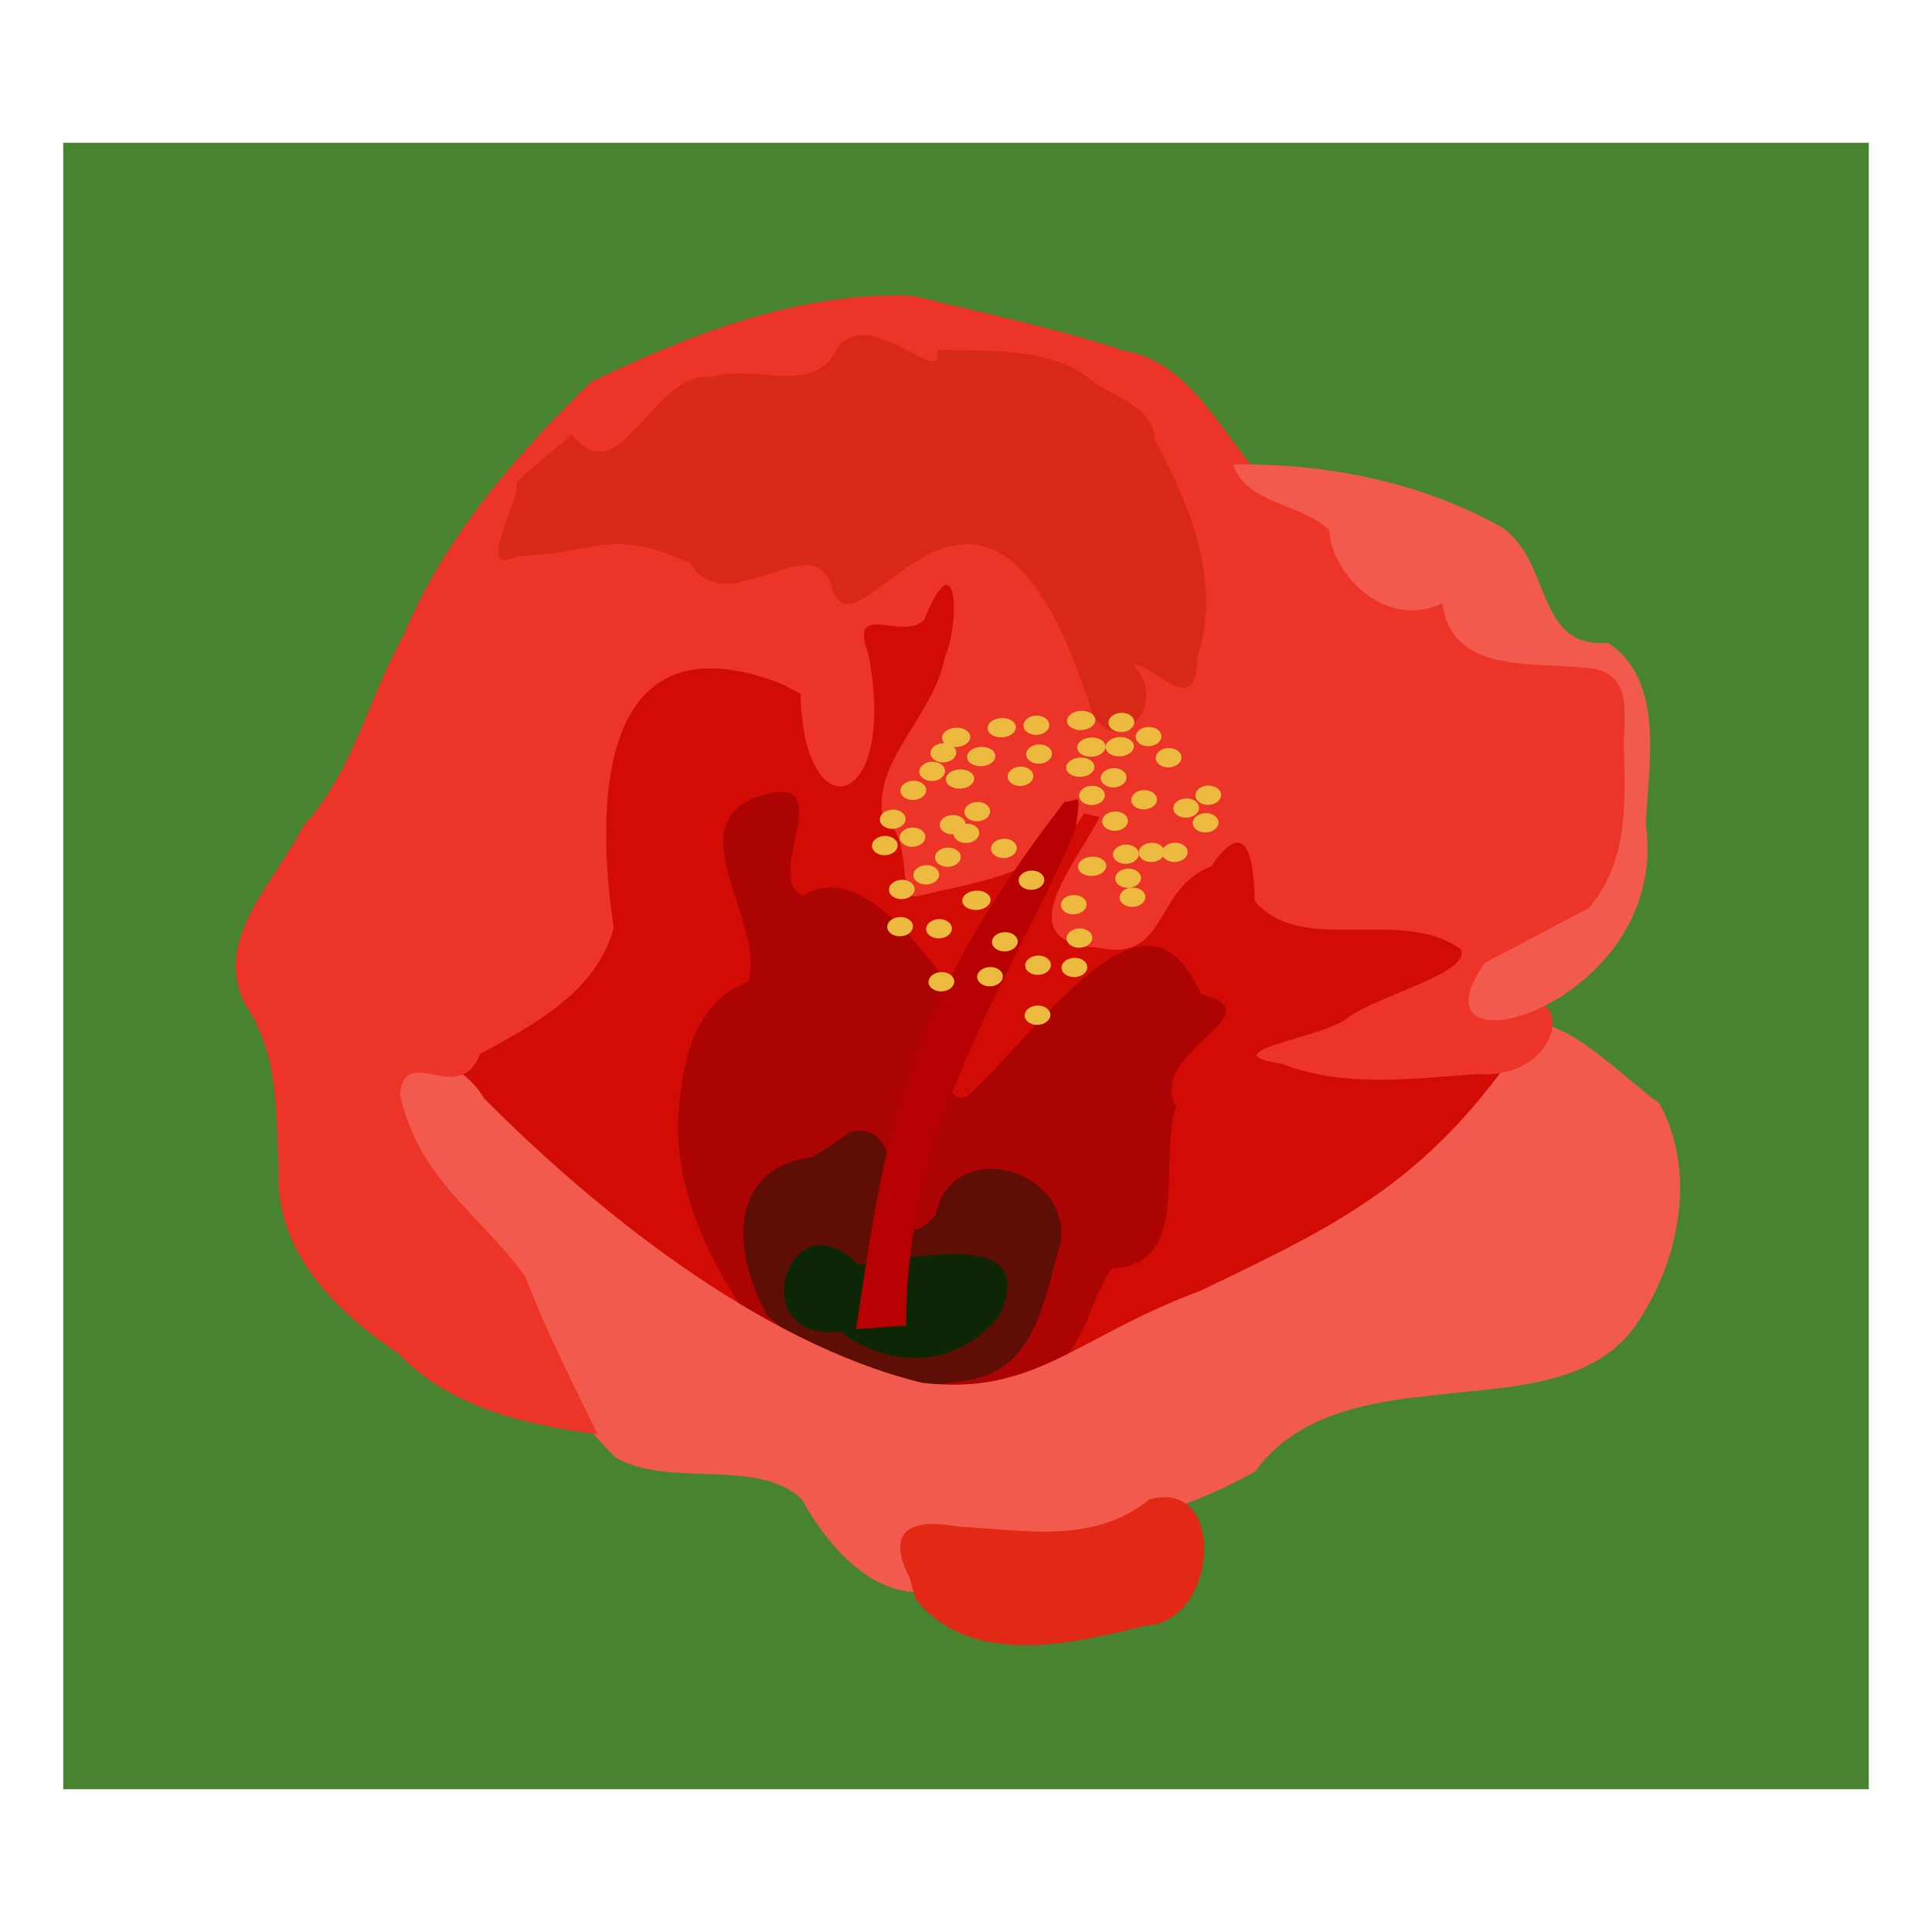 <?xml version="1.0"?>
<svg xmlns="http://www.w3.org/2000/svg" width="600" height="600" viewBox="0 0 600 600">
  <path fill="#48842f" d="M19.635 44.335h560.729v511.33H19.635z"/>
  <path d="M226.51 403.756c-25.687-15.303-47.746-35.425-71.05-53.651-22.869-8.067-11.107-31.055 8.57-32.338 13.956-16.13 28.083-35.412 21.1-57.425-7.763-17.714-1.14-30.78 10.956-43.294 7.242-15.023 25.775-12.92 39.64-8.825 8.573 3.721 26.926 5.363 24.456 18.477 2.448 18.488 4.809 16.5 3.827.702v-40.285c14.796 6.19 25.734-3.334 32.774-12.934 1.535 26.866-4.93 54.671-22.148 76.164 11.604 6.209 14.915 14.174 11.217 25.572 9.33-6.45 31.98-5.183 39.625-14.563-10.408-18.817 9.288-14.92 17.763-5.786 3.256 14.09-6.378 18.498-13.036 24.688 9.393 9.334 23.876 16.75 23.697-1.083 13.12-9.674 27.488-17.777 41.047-26.958-11.741 16.672-2.293 41.268 20.643 27.798 15.15-.309 42.986 11.396 46.649 16.915-16.615 8.069-31.186 22.2-49.442 25.927-8.631.637-27.255.152-8.642 7.97 21.178 5.986 44.476-5.348 65.169-.451-8.368 21.455-25.358 36.478-43.6 50.21-20.212 16.155-47.313 20.07-70.662 30.514-22.097 5.315-41.463 22.881-63.986 23.007-16.309-6.555-37.922-3.03-50.445-16.626l-14.122-13.725z" fill="#d20c05"/>
  <path d="M232.402 304.776c5.237-18.576-21.053-46.848 1.521-56.839 29.26-10.812 2.1 25.14 15.484 30.202 16.49-10.515 34.823 14.14 43.643 25.495 4.132 10.042-4.155 40.601 7.263 36.82 25.182-23.016 55.667-71.24 72.561-31.698 24.58 6.148-16.934 17.304-7.654 34.92-5.621 17.92 4.929 48.982-19.788 50.22-9.534 13.128-8.266 34.03-31.423 33.37-13.355 5.382-27.184 5.804-40.385.423-15.974-4.603-34.453-6.774-43.767-22.328-12.77-19.442-21.43-41.542-18.85-63.395 1.666-14.11 4.945-30.673 21.395-37.19z" fill="#ab0402"/>
  <path d="M263.832 351.66c21.309-5.999 9.731 45.704 26.82 25.484 4.785-24.183 42.113-14.652 38.754 8.807-5.22 16.36-6.934 41.26-31.95 43.074-22.088 4.407-43.438-6.125-59.167-20.51-10.207-17.9-13.284-45.493 13.753-49.104 4.102-2.323 8.061-4.892 11.79-7.751z" fill="#5e0e05"/>
  <path d="M260.908 413.461c-30.484 3.686-15.99-43.042 5.564-20.71 14.523-1.084 56.811-12.753 44.03 15.61-12.749 16.395-33.586 17.22-49.594 5.1z" fill="#0d2706"/>
  <path d="M187.085 282.044c-.679-18.456-13.785-43.275 3.654-56.091 5.01-20.735 25.812-16.45 43.048-18.175 17.204 5.7 27.52 16.206 28.235 34.076 18.392-4.662-.446-35.962 9.603-49.922 12.012 4.662 16.718-9.043 23.728-13.534 5.138 14.768-3.463 31.97-5.285 47.442-9.226 12.294-22.38 28.831-.58 35.483-3.88 6.992-7.824 22.664 8.786 17 25.485 5.712 18.96-45.477 42.01-27.958 8.994 4.84-.438 27.252 1.928 27.506-7.786 29.13 27.26-5.7 34.237-14.127 5.862-8.673 27.645-18.362 15.737-.222-12.652 27.071 19.84 17.645 34.643 12.84 2.886 17.885 39.487 8.609 37.744 20.987-19.583 8.971-36.286 27.752-58.846 27.885-26.442 2.578 20.097 13.349 31.18 5.223l35.97-4.37c-4.982 18.432-16.245 34.466-32.073 45.693-19.813 20.054-50.54 21.526-74.113 35.91-22.435 13.341-47.168 23.756-72.931 28.517-15.46-5.404-30.922-11.468-46.401-17.116-11.403-14.08-30.089-21.046-44.845-31.66-21.898-13.901-42.984-29.164-61.872-46.796-4.04-27.234 45.848-22.63 38.127-52.965-1.324-5.478 3.642-7.294 8.316-5.626z" fill="none"/>
  <path d="M150.255 341.022c-8.879-15.814-41.377-22.441-27.946 3.9 5.57 25.773 27.064 41.535 41.186 61.756 5.2 17.473 14.411 33.304 27.826 46.057 16.529 9.49 44.27-.171 57.669 12.871 9.852 17.894 29.38 38.742 51.107 23.491 29.44-11.99 62.247-16.273 89.834-32.227 12.444-17.425 34.641-21.552 55.173-23.52 21.524-2.723 48.766-2.28 62.527-21.234 13.82-19.736 19.607-47.913 7.688-69.46-11.64-8.441-25.985-23.856-38.591-25.046-31.227 48.668-59.482 61.92-103.909 83.241-39.163 14.612-51.224 32.698-86.442 28.59-51.298-12.513-102.986-55.011-136.122-88.419z" fill="#f35a4e"/>
  <path d="M284.298 496.574c17.079 21.316 48.217 14.17 71.19 8.333 22.98-.706 25.814-46.207 1.425-39.22-17.543 14.082-38.697 9.405-59.332 8.432-15.965-2.98-22.26 2.031-15.036 15.968l1.753 6.487z" fill="#e12915"/>
  <path d="M185.623 445.428c-22.695-2.945-45.878-8.282-62.065-25.26-19.68-13.064-38.344-31.937-37.01-56.778-.858-17.804.149-35.5-10.16-51.117-10.921-20.154 9.14-38.354 17.696-55.61 17.924-19.5 21.397-46.631 36.527-67.648 15.122-13.2 37.124-16.19 56.623-18.293 19.479.404 45.926-1.443 59.7 14.518 7.347 8.65 22.109 43.017-3.508 27.409-59.5-23.555-58.155 40.444-52.824 75.432-5.244 19.75-24.56 30.08-41.46 39.193-6.632 16.89-23.04-3.692-24.965 12.479 6.003 26.684 23.705 35.966 38.954 56.679 6.47 16.805 14.522 32.831 22.492 48.996z" fill="#ec3429"/>
  <path d="M122.032 206.035c11.677-34.176 35.833-62.324 61.52-87.419 30.894-14.814 64.785-28.191 99.867-26.742 21.294 5.15 42.902 9.751 63.75 16.399 12.72 15.253 24.258 31.514 28.614 51.026 4.672 22.622 1.473 47.529-5.254 69.7-5.377 16.61-14.12 29.618-33.825 23.553-10.996 18.967-31.988 20.95-52.54 25.945-5.679-1.127-.406-18.376-10.059-24.782-3.16-17.425 16.213-31.888 19.263-49.495 4.99-11.364 3.859-37.083-6.344-11.775-6.457 6.936-23.721-6.34-17.345 10.607 10.448 54.21-27.516 57.125-20.113-4.582-6.457-21.981-31.384-28.737-52.31-26.195-17.13-2.066-34.02 1.172-48.885 9.734-10.48 5.738-20.868 13.373-26.339 24.026z" fill="#ec3429"/>
  <path d="M345.608 108.56c32.54 1.766 39.51 49.844 65.59 50.217 16.228-1.726 13.9 8.25 11.477 18.764 9.993-3.107 11.293 2.337 13.15 7.948 15.556-15.563 32.765-4.518 28.457 9.417 7.096 3.17 6.19 6.145 14.214 5.925 13.366-6.354 25.913 7.023 25.932 19.596-.045 20.664 2.965 43.035-5.427 62.25-13.054 10.092-41.322 11.808-36.869 33.24 28.808-17.878 25.576 19.828-3.266 17.64-20.21 1.346-41.257 4.406-60.655-3.142-24.021-3.751 13.725-8.113 20.697-14.593 9.424-6.801 37.99-13.725 34.797-20.976-18.393-13.54-49.372 2.314-64.04-15.022-.259-12.43-2.27-27.396-13.497-10.77-18.224 6.938-13.139 30.188-35.397 25.22-31.247-1.764-1.629-30.935 2.765-45.377 9.735-8.13 16.322-14.732 26.056-22.863-.174-19.938 5.008-41.627 3.396-61.422-3.822-16.935-16.085-42.047-27.38-56.052z" fill="#ec3429"/>
  <path d="M382.973 144.234c28.821-.41 58.198 5.4 83.334 19.449 15.886 10.824 10.257 37.769 33.123 35.97 17.812 11.76 12.466 38.028 11.691 56.419 7.962 56.574-76.149 79.81-49.991 42.965l32.213-16.993c12.419-14.31 11.481-33.167 10.964-50.627.098-9.98 2.838-23.328-12.118-24.039-18.306-1.747-41.184 1.446-44.266-20.035-16.971 8.325-34.17-8.216-35.186-22.749-8.63-8.526-25.715-7.818-29.764-20.36z" fill="#f35a4e"/>
  <path d="M177.583 134.999c15.794 19.038 24.373-19.838 43.557-17.952 13.533-3.942 30.745 5.508 38.203-7.464 8.74-17.191 34.102 12.31 31.823-1.048 15.634.778 34.534-1.13 47.804 9.506 6.952 5.696 18.799 7.646 19.538 18.05 11.054 21.212 21.117 44.331 13.227 68.288.204 19.807-14.259 1.216-19.94 2.02 12.194 11.914-5.464 31.136-12.925 14.05-33.818-107.581-73.79-8.066-80.87-39.219-6.154-17.29-32.631 12.086-43.64-6.299-25.408-11.536-28.256-2.967-53.589-2.283-14.48 7.504 2.165-19.913-.513-22.792 5.658-5.08 11.525-9.932 17.325-14.857z" fill="#d72915"/>
  <g>
    <path d="M265.877 412.783l15.543-1.105c.015-63.53 32.098-106.06 52.535-153.926 2.076-13.68.77-8.39-3.316-8.8-51.662 66.87-55.992 105.705-64.762 163.83z" fill="#b60002"/>
    <g fill="#ecba3e">
      <path d="M326.192 314.995c.153 1.647-1.508 3.11-3.709 3.266-2.2.156-4.109-1.052-4.262-2.7-.153-1.647 1.507-3.11 3.708-3.266 2.2-.156 4.109 1.052 4.262 2.699M337.651 300.169c.153 1.647-1.507 3.11-3.708 3.266-2.201.156-4.11-1.052-4.262-2.7-.153-1.647 1.507-3.11 3.708-3.266 2.2-.156 4.108 1.052 4.262 2.699M339.21 291.05c.154 1.648-1.506 3.11-3.707 3.266-2.201.157-4.11-1.052-4.262-2.7-.153-1.647 1.507-3.109 3.708-3.265 2.2-.157 4.108 1.051 4.262 2.698M326.354 299.47c.153 1.648-1.507 3.11-3.708 3.266-2.201.157-4.11-1.052-4.262-2.7-.153-1.647 1.507-3.109 3.708-3.265 2.2-.157 4.108 1.051 4.262 2.698M311.441 303.032c.153 1.647-1.507 3.11-3.708 3.266-2.2.157-4.11-1.052-4.262-2.7-.153-1.647 1.507-3.11 3.708-3.266 2.2-.156 4.108 1.052 4.262 2.699M316.05 292.196c.154 1.647-1.506 3.11-3.707 3.266-2.201.156-4.11-1.053-4.263-2.7-.153-1.647 1.507-3.11 3.708-3.266 2.2-.156 4.109 1.052 4.263 2.699M296.344 304.605c.153 1.648-1.507 3.11-3.708 3.266-2.201.157-4.11-1.052-4.263-2.7-.153-1.647 1.507-3.109 3.708-3.265 2.2-.157 4.109 1.051 4.263 2.698M295.617 288.143c.153 1.648-1.507 3.11-3.708 3.266-2.201.157-4.11-1.052-4.263-2.7-.153-1.647 1.508-3.109 3.709-3.265 2.2-.157 4.108 1.051 4.262 2.698M283.523 287.501c.153 1.648-1.507 3.11-3.708 3.266-2.201.157-4.11-1.052-4.263-2.7-.153-1.647 1.507-3.109 3.708-3.265 2.2-.157 4.109 1.051 4.263 2.698M324.311 273.065c.153 1.648-1.507 3.11-3.708 3.266-2.2.157-4.109-1.052-4.262-2.7-.153-1.647 1.507-3.109 3.708-3.265 2.2-.157 4.108 1.051 4.262 2.698M337.444 280.667c.153 1.647-1.507 3.11-3.708 3.266-2.2.157-4.11-1.052-4.262-2.7-.153-1.647 1.507-3.11 3.708-3.266 2.2-.156 4.108 1.052 4.262 2.699M355.684 278.37c.153 1.647-1.508 3.11-3.709 3.266-2.2.157-4.109-1.052-4.262-2.7-.153-1.647 1.507-3.11 3.708-3.266 2.2-.156 4.109 1.052 4.262 2.699"/>
      <path d="M354.332 272.461c.153 1.647-1.507 3.11-3.708 3.266-2.2.157-4.109-1.052-4.262-2.7-.153-1.647 1.507-3.11 3.708-3.266 2.2-.156 4.108 1.052 4.262 2.699M353.64 265.004c.153 1.647-1.507 3.11-3.708 3.266-2.201.156-4.11-1.052-4.263-2.7-.153-1.647 1.507-3.11 3.708-3.266 2.2-.156 4.109 1.052 4.263 2.699M368.83 264.425c.153 1.647-1.508 3.11-3.709 3.266-2.2.156-4.109-1.052-4.262-2.7-.153-1.647 1.507-3.11 3.708-3.266 2.2-.156 4.109 1.052 4.262 2.699M378.406 255.237c.153 1.648-1.507 3.11-3.708 3.266-2.201.157-4.11-1.052-4.262-2.7-.153-1.647 1.507-3.109 3.708-3.265 2.2-.157 4.108 1.051 4.262 2.698M350.279 254.734c.153 1.647-1.507 3.11-3.708 3.266-2.201.156-4.11-1.052-4.263-2.7-.153-1.647 1.508-3.11 3.709-3.266 2.2-.156 4.108 1.052 4.262 2.699M372.365 250.662c.153 1.648-1.507 3.11-3.708 3.267-2.201.156-4.11-1.053-4.262-2.7-.153-1.647 1.507-3.11 3.708-3.266 2.2-.157 4.108 1.052 4.262 2.698M343.117 246.736c.153 1.647-1.507 3.11-3.708 3.266-2.2.156-4.109-1.052-4.262-2.7-.153-1.647 1.507-3.11 3.708-3.266 2.2-.156 4.109 1.052 4.262 2.699M379.215 246.673c.153 1.647-1.507 3.11-3.708 3.266-2.201.156-4.11-1.052-4.262-2.7-.153-1.647 1.507-3.11 3.708-3.266 2.2-.156 4.108 1.052 4.262 2.699M359.29 248.089c.152 1.647-1.508 3.11-3.709 3.266-2.201.156-4.11-1.053-4.262-2.7-.153-1.647 1.507-3.11 3.708-3.266 2.2-.156 4.108 1.052 4.262 2.699M349.829 241.255c.153 1.647-1.507 3.11-3.708 3.266-2.201.156-4.11-1.053-4.262-2.7-.153-1.647 1.507-3.11 3.708-3.266 2.2-.156 4.108 1.052 4.262 2.699M366.902 235.037c.153 1.648-1.507 3.11-3.708 3.266-2.201.157-4.11-1.052-4.262-2.7-.153-1.647 1.507-3.109 3.708-3.265 2.2-.157 4.108 1.051 4.262 2.698M360.676 228.474c.153 1.647-1.507 3.11-3.708 3.266-2.2.156-4.11-1.052-4.262-2.7-.153-1.647 1.507-3.11 3.708-3.266 2.2-.156 4.108 1.052 4.262 2.699M352.244 224.069c.153 1.647-1.507 3.11-3.708 3.266-2.201.156-4.11-1.052-4.262-2.7-.153-1.647 1.507-3.11 3.708-3.266 2.2-.156 4.108 1.052 4.262 2.699M325.85 224.944c.152 1.647-1.508 3.11-3.709 3.266-2.2.156-4.109-1.053-4.262-2.7-.153-1.647 1.507-3.11 3.708-3.266 2.2-.156 4.109 1.052 4.262 2.698M326.68 233.892c.154 1.647-1.506 3.11-3.707 3.266-2.201.157-4.11-1.052-4.263-2.7-.153-1.647 1.507-3.11 3.708-3.266 2.2-.156 4.109 1.052 4.263 2.699M320.905 240.808c.153 1.647-1.507 3.11-3.708 3.266-2.201.156-4.11-1.052-4.263-2.7-.153-1.647 1.507-3.11 3.708-3.266 2.2-.156 4.109 1.052 4.263 2.699"/>
      <path d="M361.61 264.438c.153 1.647-1.507 3.11-3.708 3.266-2.201.156-4.11-1.053-4.262-2.7-.153-1.647 1.507-3.11 3.708-3.266 2.2-.156 4.108 1.052 4.262 2.699M284.055 275.954c.153 1.647-1.508 3.11-3.709 3.266-2.2.156-4.109-1.052-4.262-2.7-.153-1.647 1.507-3.11 3.708-3.266 2.2-.156 4.109 1.052 4.262 2.699M291.656 271.41c.153 1.648-1.508 3.11-3.709 3.266-2.2.157-4.109-1.052-4.262-2.7-.153-1.647 1.507-3.109 3.708-3.265 2.2-.157 4.109 1.051 4.262 2.698M298.367 265.93c.153 1.647-1.507 3.109-3.708 3.265-2.201.157-4.11-1.052-4.262-2.7-.153-1.647 1.507-3.109 3.708-3.265 2.2-.157 4.108 1.051 4.262 2.698M315.763 263.192c.153 1.647-1.507 3.11-3.708 3.266-2.2.156-4.109-1.052-4.262-2.7-.153-1.647 1.507-3.11 3.708-3.266 2.2-.156 4.108 1.052 4.262 2.699M278.776 262.317c.153 1.648-1.507 3.11-3.708 3.266-2.2.157-4.109-1.052-4.262-2.7-.153-1.647 1.507-3.109 3.708-3.265 2.2-.157 4.108 1.051 4.262 2.698M287.359 259.706c.153 1.647-1.507 3.11-3.708 3.266-2.201.156-4.11-1.053-4.262-2.7-.153-1.647 1.507-3.11 3.708-3.266 2.2-.156 4.108 1.052 4.262 2.699M281.226 254.136c.153 1.648-1.508 3.11-3.708 3.266-2.201.157-4.11-1.052-4.263-2.7-.153-1.647 1.507-3.109 3.708-3.265 2.2-.157 4.109 1.051 4.263 2.698M299.835 255.817c.153 1.647-1.508 3.11-3.709 3.266-2.2.156-4.109-1.053-4.262-2.7-.153-1.647 1.507-3.11 3.708-3.266 2.2-.156 4.109 1.052 4.262 2.698M307.482 251.77c.153 1.648-1.507 3.11-3.708 3.266-2.201.157-4.11-1.052-4.263-2.7-.153-1.647 1.507-3.109 3.708-3.265 2.2-.157 4.109 1.051 4.263 2.698"/>
      <path d="M304.097 258.516c.153 1.648-1.507 3.11-3.708 3.266-2.201.157-4.11-1.052-4.263-2.7-.153-1.647 1.508-3.109 3.709-3.265 2.2-.157 4.108 1.051 4.262 2.698M287.614 245.175c.153 1.648-1.507 3.11-3.708 3.266-2.201.157-4.11-1.052-4.262-2.7-.154-1.647 1.507-3.109 3.708-3.265 2.2-.157 4.108 1.051 4.262 2.698M293.482 239.254c.153 1.647-1.507 3.11-3.708 3.266-2.2.156-4.11-1.053-4.262-2.7-.153-1.647 1.507-3.11 3.708-3.266 2.2-.156 4.108 1.052 4.262 2.699M296.96 233.502c.152 1.647-1.508 3.11-3.709 3.266-2.2.156-4.109-1.052-4.262-2.7-.153-1.647 1.507-3.11 3.708-3.266 2.2-.156 4.108 1.052 4.262 2.699"/>
      <path d="M301.326 228.688c.153 1.647-1.686 3.122-4.107 3.294-2.42.172-4.507-1.024-4.66-2.671-.153-1.647 1.685-3.122 4.106-3.294 2.42-.172 4.507 1.023 4.66 2.67M302.527 241.614c.153 1.647-1.686 3.122-4.107 3.294-2.421.172-4.508-1.024-4.66-2.671-.154-1.648 1.685-3.123 4.106-3.295 2.42-.172 4.507 1.024 4.66 2.67M309.1 234.641c.153 1.647-1.686 3.122-4.107 3.294-2.421.172-4.508-1.024-4.66-2.671-.154-1.647 1.685-3.122 4.106-3.294 2.42-.172 4.507 1.023 4.66 2.67M307.63 279.283c.153 1.647-1.685 3.122-4.106 3.294-2.421.172-4.508-1.024-4.661-2.671-.153-1.648 1.686-3.123 4.107-3.295 2.42-.172 4.506 1.024 4.66 2.67M343.555 268.723c.153 1.648-1.685 3.122-4.106 3.295-2.421.172-4.508-1.024-4.661-2.672-.153-1.647 1.685-3.122 4.106-3.294 2.42-.172 4.507 1.023 4.661 2.67M343.326 231.708c.153 1.648-1.686 3.123-4.107 3.295-2.42.172-4.507-1.024-4.66-2.672-.153-1.647 1.685-3.122 4.106-3.294 2.42-.172 4.507 1.023 4.661 2.67M340.15 223.427c.153 1.647-1.686 3.122-4.107 3.294-2.42.172-4.507-1.024-4.66-2.671-.154-1.647 1.685-3.122 4.106-3.294 2.42-.172 4.507 1.023 4.66 2.67M315.488 225.68c.153 1.647-1.686 3.122-4.107 3.294-2.42.172-4.507-1.024-4.66-2.671-.154-1.647 1.685-3.122 4.106-3.294 2.42-.172 4.507 1.023 4.66 2.67M352.14 231.583c.153 1.647-1.686 3.122-4.107 3.294-2.421.172-4.508-1.024-4.66-2.671-.154-1.648 1.685-3.123 4.106-3.295 2.42-.172 4.507 1.024 4.66 2.67M339.895 237.957c.153 1.648-1.686 3.123-4.107 3.295-2.42.172-4.507-1.024-4.66-2.672-.153-1.647 1.685-3.122 4.106-3.294 2.42-.172 4.507 1.023 4.66 2.67"/>
    </g>
  </g>
</svg>
